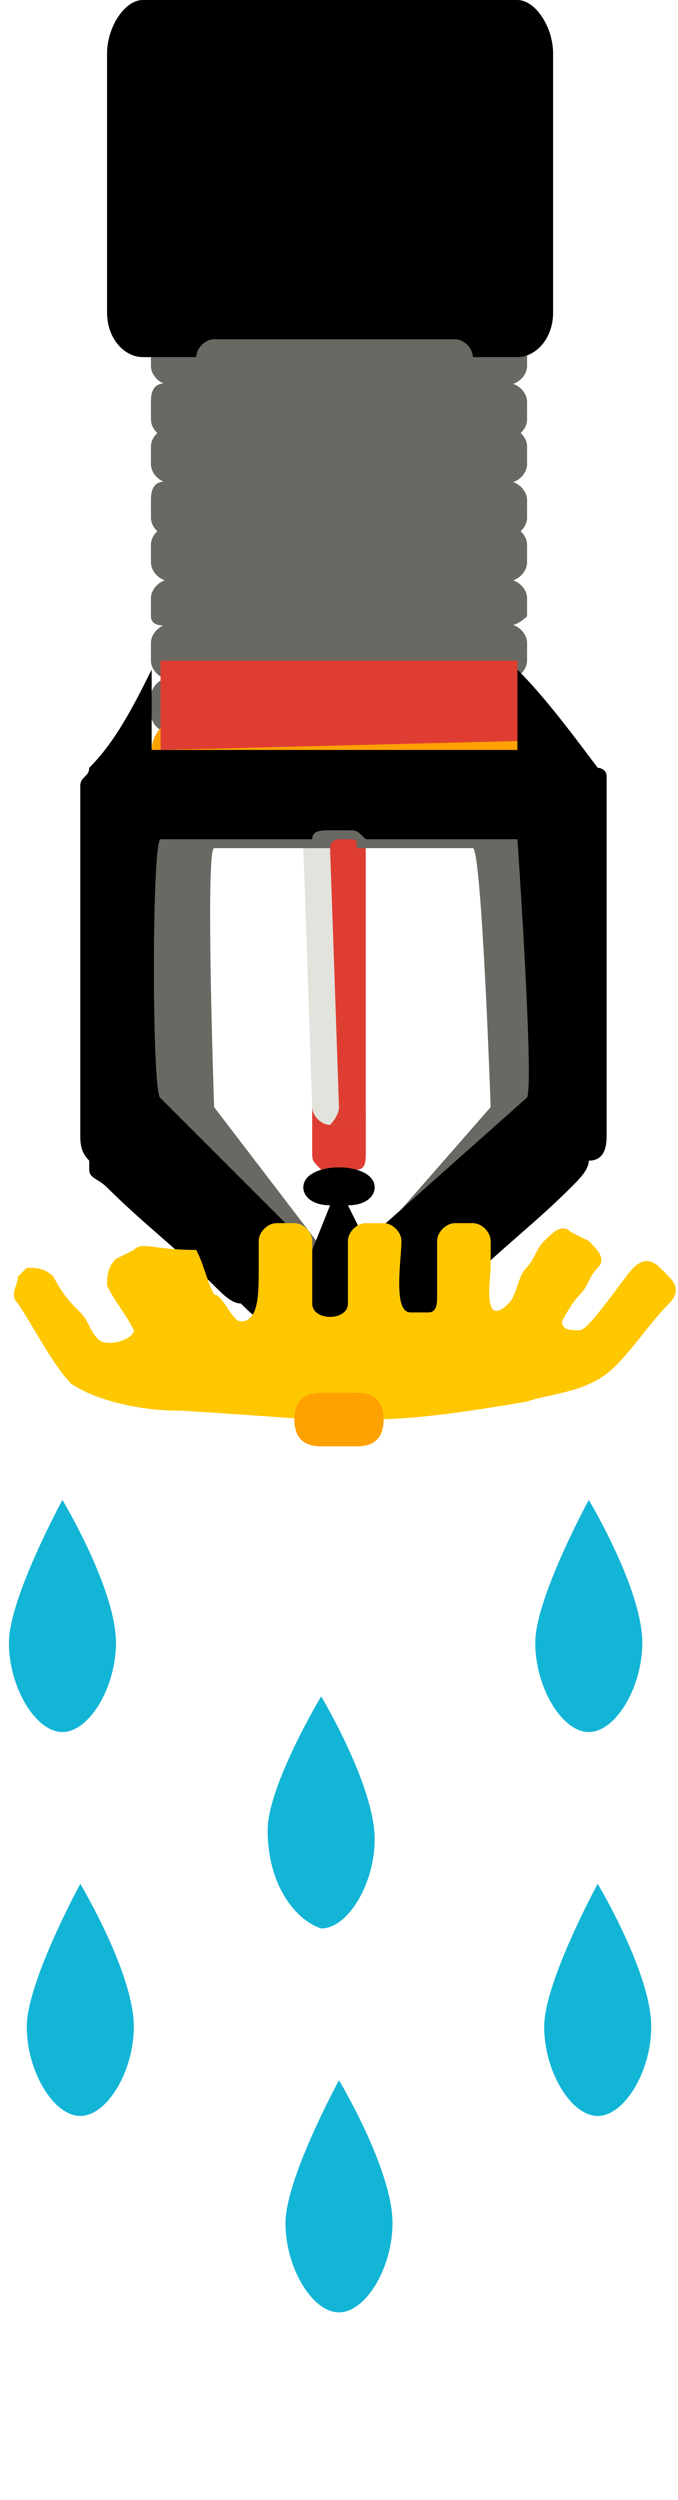 <?xml version="1.0" encoding="utf-8"?>
<!-- Generator: Adobe Illustrator 23.0.4, SVG Export Plug-In . SVG Version: 6.00 Build 0)  -->
<svg version="1.1" id="Layer_1" xmlns="http://www.w3.org/2000/svg" xmlns:xlink="http://www.w3.org/1999/xlink" x="0px" y="0px"
	 viewBox="0 0 7.6 28" style="enable-background:new 0 0 7.6 28;" xml:space="preserve">
<style type="text/css">
	.st0{fill:#13B5D6;}
	.st1{fill:#696863;stroke:#696863;stroke-width:1.647700e-02;stroke-miterlimit:10;}
	.st2{fill:#DF3D32;}
	.st3{fill:#E3E3DD;}
	.st4{fill:#696863;}
	.st5{fill:#FFA100;}
	.st6{fill:#FFC700;}
</style>
<g>
	<g>
		<path class="st0" d="M3,20.5C3,20,3.6,19,3.6,19s0.6,1,0.6,1.6c0,0.5-0.3,1-0.6,1C3.3,21.5,3,21.1,3,20.5z"/>
		<path class="st0" d="M3.2,24.9c0-0.5,0.6-1.6,0.6-1.6s0.6,1,0.6,1.6c0,0.5-0.3,1-0.6,1S3.2,25.4,3.2,24.9z"/>
	</g>
	<path class="st0" d="M6,18.4c0-0.5,0.6-1.6,0.6-1.6s0.6,1,0.6,1.6c0,0.5-0.3,1-0.6,1C6.3,19.4,6,18.9,6,18.4z"/>
	<path class="st0" d="M6.1,22.7c0-0.5,0.6-1.6,0.6-1.6s0.6,1,0.6,1.6c0,0.5-0.3,1-0.6,1C6.4,23.7,6.1,23.2,6.1,22.7z"/>
	<path class="st0" d="M0.1,18.4c0-0.5,0.6-1.6,0.6-1.6s0.6,1,0.6,1.6c0,0.5-0.3,1-0.6,1C0.4,19.4,0.1,18.9,0.1,18.4z"/>
	<path class="st0" d="M0.3,22.7c0-0.5,0.6-1.6,0.6-1.6s0.6,1,0.6,1.6c0,0.5-0.3,1-0.6,1S0.3,23.2,0.3,22.7z"/>
</g>
<g>
	<g>
		<g>
			<g>
				<path class="st1" d="M1.9,7.6l3.8,0c0.1,0,0.2,0.1,0.2,0.2l0,0.2c0,0.1-0.1,0.2-0.2,0.2l-3.8,0C1.8,8.2,1.7,8.1,1.7,8l0-0.2
					C1.7,7.7,1.8,7.6,1.9,7.6z"/>
				<path class="st1" d="M1.9,7l3.8,0c0.1,0,0.2,0.1,0.2,0.2l0,0.2c0,0.1-0.1,0.2-0.2,0.2l-3.8,0c-0.1,0-0.2-0.1-0.2-0.2l0-0.2
					C1.7,7.1,1.8,7,1.9,7z"/>
			</g>
			<g>
				<path class="st1" d="M1.9,6.5l3.8,0c0.1,0,0.2,0.1,0.2,0.2l0,0.2C5.9,6.9,5.8,7,5.7,7L1.9,7C1.8,7,1.7,7,1.7,6.9l0-0.2
					C1.7,6.6,1.8,6.5,1.9,6.5z"/>
				<path class="st1" d="M1.9,5.9l3.8,0c0.1,0,0.2,0.1,0.2,0.2l0,0.2c0,0.1-0.1,0.2-0.2,0.2l-3.8,0c-0.1,0-0.2-0.1-0.2-0.2l0-0.2
					C1.7,6,1.8,5.9,1.9,5.9z"/>
			</g>
		</g>
		<g>
			<g>
				<path class="st1" d="M1.9,5.4l3.8,0c0.1,0,0.2,0.1,0.2,0.2l0,0.2c0,0.1-0.1,0.2-0.2,0.2l-3.8,0c-0.1,0-0.2-0.1-0.2-0.2l0-0.2
					C1.7,5.4,1.8,5.4,1.9,5.4z"/>
				<path class="st1" d="M1.9,4.8l3.8,0c0.1,0,0.2,0.1,0.2,0.2l0,0.2c0,0.1-0.1,0.2-0.2,0.2l-3.8,0c-0.1,0-0.2-0.1-0.2-0.2l0-0.2
					C1.7,4.9,1.8,4.8,1.9,4.8z"/>
			</g>
			<g>
				<path class="st1" d="M1.9,4.3l3.8,0c0.1,0,0.2,0.1,0.2,0.2l0,0.2c0,0.1-0.1,0.2-0.2,0.2l-3.8,0c-0.1,0-0.2-0.1-0.2-0.2l0-0.2
					C1.7,4.3,1.8,4.3,1.9,4.3z"/>
				<path class="st1" d="M1.9,3.7l3.8,0c0.1,0,0.2,0.1,0.2,0.2l0,0.2c0,0.1-0.1,0.2-0.2,0.2l-3.8,0c-0.1,0-0.2-0.1-0.2-0.2l0-0.2
					C1.7,3.8,1.8,3.7,1.9,3.7z"/>
			</g>
		</g>
	</g>
	<path class="st2" d="M4.1,9.5C4.1,9.5,4.1,9.5,4.1,9.5c0-0.1-0.1-0.2-0.2-0.2l-0.2,0c-0.1,0-0.2,0.1-0.2,0.2l0,2.9
		c0,0.1,0.1,0.2,0.2,0.2l0.2,0c0.1,0,0.2-0.1,0.2-0.2c0,0,0,0,0,0L4.1,9.5z"/>
	<path class="st3" d="M3.7,9.5C3.7,9.5,3.7,9.5,3.7,9.5c0-0.1,0-0.2-0.1-0.2l-0.1,0c0,0-0.1,0.1-0.1,0.2l0.1,2.9
		c0,0.1,0,0.2,0.1,0.2l0.1,0c0,0,0.1-0.1,0.1-0.2c0,0,0,0,0,0L3.7,9.5z"/>
	<path class="st2" d="M2.8,9c0,0.2,0.5,0.3,1,0.3c0.6,0,1-0.1,1-0.3c0-0.2-0.5-0.3-1-0.3C3.2,8.7,2.8,8.9,2.8,9z"/>
	<path class="st2" d="M3.5,12.9c0,0.1,0,0.1,0.1,0.2c0,0,0.1,0,0.1,0l0.2,0c0,0,0.1,0,0.1,0c0.1,0,0.1-0.1,0.1-0.2l0-0.5
		c0,0.1-0.1,0.2-0.2,0.2l-0.2,0c-0.1,0-0.2-0.1-0.2-0.2l0-3c0-0.1,0.1-0.2,0.2-0.2l0.2,0c0.1,0,0.2,0.1,0.2,0.2l0-0.1
		c0-0.1,0-0.1,0-0.1c0-0.1-0.1-0.1-0.2-0.1l-0.2,0c-0.1,0-0.1,0-0.2,0.1c0,0,0,0.1,0,0.1L3.5,12.9z"/>
	<path class="st4" d="M6.1,12.8c0-1.3,0-2.6,0-3.8c0-0.1,0-0.1,0-0.2c0-0.1,0-0.1-0.1-0.1C5.8,8.3,5.6,8,5.4,7.7l0,0.8l-0.3,0l0,0
		l-2.5,0l0,0l-0.3,0l0-0.8c-0.2,0.3-0.4,0.7-0.6,1c0,0.1-0.1,0.1-0.1,0.2c0,0.1,0,0.1,0,0.2c0,1.2,0,2.5,0,3.7c0,0.1,0,0.2,0,0.3
		c0,0,0,0,0,0.1c0,0.1,0.1,0.1,0.1,0.2c0.3,0.4,0.6,0.7,1,1.1c0,0.1,0.1,0.2,0.2,0.2C3,14.9,3.1,15,3.2,15l0,0c0,0,0,0,0,0
		c0,0.1,0.4,0.2,0.3,0c0,0,0,0,0,0l0.5,0c0,0.1,0,0.1,0.1,0.1c0.1,0,0.1,0,0.2,0c0.1,0,0.1,0,0.1-0.1l0.1,0c0.1,0,0.2-0.1,0.2-0.2
		c0.1,0,0.2-0.1,0.2-0.2c0.3-0.4,0.6-0.7,0.9-1.1c0.1-0.1,0.2-0.2,0.2-0.3C6.1,13.1,6.1,12.9,6.1,12.8z M5.5,12.4l-1.4,1.6
		c0,0,0,0,0,0l-0.1-0.3l-0.2,0l-0.1,0.4l0,0l-1.3-1.7c0,0-0.1-2.9,0-2.9l1.3,0c0-0.1,0.1-0.1,0.1-0.1l0.1,0c0.1,0,0.1,0,0.1,0.1
		l1.3,0C5.4,9.5,5.5,12.4,5.5,12.4z"/>
	<path class="st2" d="M3.5,12.9c0,0.1,0,0.1,0.1,0.2c0,0,0.1,0,0.1,0l0.2,0c0,0,0.1,0,0.1,0c0.1,0,0.1-0.1,0.1-0.2l0-0.5
		c0,0.1-0.1,0.2-0.2,0.2l-0.2,0c-0.1,0-0.2-0.1-0.2-0.2l0-3c0-0.1,0.1-0.2,0.2-0.2l0.2,0c0.1,0,0.2,0.1,0.2,0.2l0-0.1
		c0-0.1,0-0.1,0-0.1c0-0.1-0.1-0.1-0.2-0.1l-0.2,0c-0.1,0-0.1,0-0.2,0.1c0,0,0,0.1,0,0.1L3.5,12.9z"/>
	<path d="M5.8,0L1.6,0C1.4,0,1.2,0.3,1.2,0.6l0,2.9c0,0.3,0.2,0.5,0.4,0.5l0.6,0c0-0.1,0.1-0.2,0.2-0.2c0.9,0,1.8,0,2.7,0
		c0.1,0,0.2,0.1,0.2,0.2l0.5,0c0.2,0,0.4-0.2,0.4-0.5l0-2.9C6.2,0.3,6,0,5.8,0z"/>
	<path class="st5" d="M6,8.4c0,0.2-0.2,0.4-0.4,0.4l-3.5,0c-0.2,0-0.4-0.2-0.4-0.4l0,0C1.7,8.2,1.9,8,2.1,8l3.5,0C5.9,8,6,8.2,6,8.4
		L6,8.4z"/>
	<polygon class="st2" points="5.8,8.1 5.8,7.5 5.8,7.5 5.8,7.4 1.8,7.4 1.8,8.4 5.8,8.3 5.8,8.1 	"/>
	<path d="M6.8,12.7c0-1.3,0-2.6,0-3.8c0-0.1,0-0.1,0-0.2c0-0.1-0.1-0.1-0.1-0.1C6.4,8.2,6.1,7.8,5.8,7.5l0,0.9l-0.4,0l0,0l-3.3,0
		l0,0l-0.4,0l0-0.9C1.5,7.9,1.3,8.3,1,8.6c0,0.1-0.1,0.1-0.1,0.2c0,0.1,0,0.1,0,0.2c0,1.2,0,2.5,0,3.7c0,0.1,0,0.2,0.1,0.3
		c0,0,0,0,0,0.1c0,0.1,0.1,0.1,0.2,0.2c0.4,0.4,0.8,0.7,1.2,1.1c0.1,0.1,0.2,0.2,0.3,0.2c0.1,0.1,0.2,0.2,0.3,0.2l0,0c0,0,0,0,0,0
		c0,0.1,0.5,0.2,0.4,0c0,0,0,0,0,0l0.7,0c0,0.1,0,0.1,0.1,0.1c0.1,0,0.2,0,0.2,0c0.1,0,0.1,0,0.1-0.1l0.2,0c0.1,0,0.3-0.1,0.3-0.2
		c0.1,0,0.2-0.1,0.2-0.2c0.4-0.4,0.8-0.7,1.2-1.1c0.1-0.1,0.2-0.2,0.2-0.3C6.8,13,6.8,12.8,6.8,12.7z M5.9,12.3l-1.8,1.6
		c0,0,0,0,0,0l-0.2-0.4c0.2,0,0.3-0.1,0.3-0.2c0-0.3-0.8-0.3-0.8,0c0,0.1,0.1,0.2,0.3,0.2L3.5,14l0,0l-1.7-1.7c-0.1,0-0.1-2.9,0-2.9
		l1.7,0c0-0.1,0.1-0.1,0.2-0.1l0.2,0c0.1,0,0.1,0,0.2,0.1l1.7,0C5.8,9.4,6,12.3,5.9,12.3z"/>
	<path class="st6" d="M0.2,14.6c0.2,0.3,0.4,0.7,0.6,0.9c0.3,0.2,0.8,0.3,1.2,0.3c0.1,0,1.5,0.1,1.5,0.1c0,0,0,0,0,0
		c0-0.1,0.1-0.2,0.3-0.2c0.2,0,0.3,0.1,0.3,0.2c0,0,0,0,0,0c0.6,0,1.2-0.1,1.8-0.2c0.3-0.1,0.7-0.1,1-0.4c0.2-0.2,0.4-0.5,0.6-0.7
		c0.1-0.1,0.1-0.2,0-0.3l-0.1-0.1c-0.1-0.1-0.2-0.1-0.3,0c-0.1,0.1-0.5,0.7-0.6,0.7c-0.1,0-0.2,0-0.2-0.1c0,0,0.1-0.2,0.2-0.3
		c0.1-0.1,0.1-0.2,0.2-0.3c0.1-0.1,0-0.2-0.1-0.3l-0.2-0.1c-0.1-0.1-0.2,0-0.3,0.1c-0.1,0.1-0.1,0.2-0.2,0.3
		c-0.1,0.1-0.1,0.3-0.2,0.4c-0.3,0.3-0.2-0.3-0.2-0.4c0,0,0,0,0,0c0-0.1,0-0.2,0-0.3c0-0.1-0.1-0.2-0.2-0.2l-0.2,0
		c-0.1,0-0.2,0.1-0.2,0.2c0,0.2,0,0.4,0,0.6c0,0.1,0,0.2-0.1,0.2c-0.1,0-0.2,0-0.2,0c-0.2,0-0.1-0.6-0.1-0.8c0-0.1-0.1-0.2-0.2-0.2
		l-0.2,0c-0.1,0-0.2,0.1-0.2,0.2c0,0.2,0,0.5,0,0.7c0,0.2-0.4,0.2-0.4,0c0-0.2,0-0.5,0-0.7c0-0.1-0.1-0.2-0.2-0.2l-0.2,0
		c-0.1,0-0.2,0.1-0.2,0.2c0,0,0,0.2,0,0.3c0,0.3,0,0.6-0.2,0.6c-0.1,0-0.2-0.3-0.3-0.3c-0.1-0.2-0.1-0.3-0.2-0.5
		C1.7,14,1.6,13.9,1.5,14l-0.2,0.1c-0.1,0.1-0.1,0.2-0.1,0.3c0.1,0.2,0.2,0.3,0.3,0.5C1.5,15,1.2,15.1,1.1,15
		C1,14.9,1,14.8,0.9,14.7c-0.1-0.1-0.2-0.2-0.3-0.4c-0.1-0.1-0.2-0.1-0.3-0.1l-0.1,0.1C0.2,14.4,0.1,14.5,0.2,14.6z"/>
	<path class="st5" d="M4.3,15.9c0,0.2-0.1,0.3-0.3,0.3l-0.4,0c-0.2,0-0.3-0.1-0.3-0.3l0,0c0-0.2,0.1-0.3,0.3-0.3l0.4,0
		C4.2,15.6,4.3,15.7,4.3,15.9L4.3,15.9z"/>
</g>
</svg>
